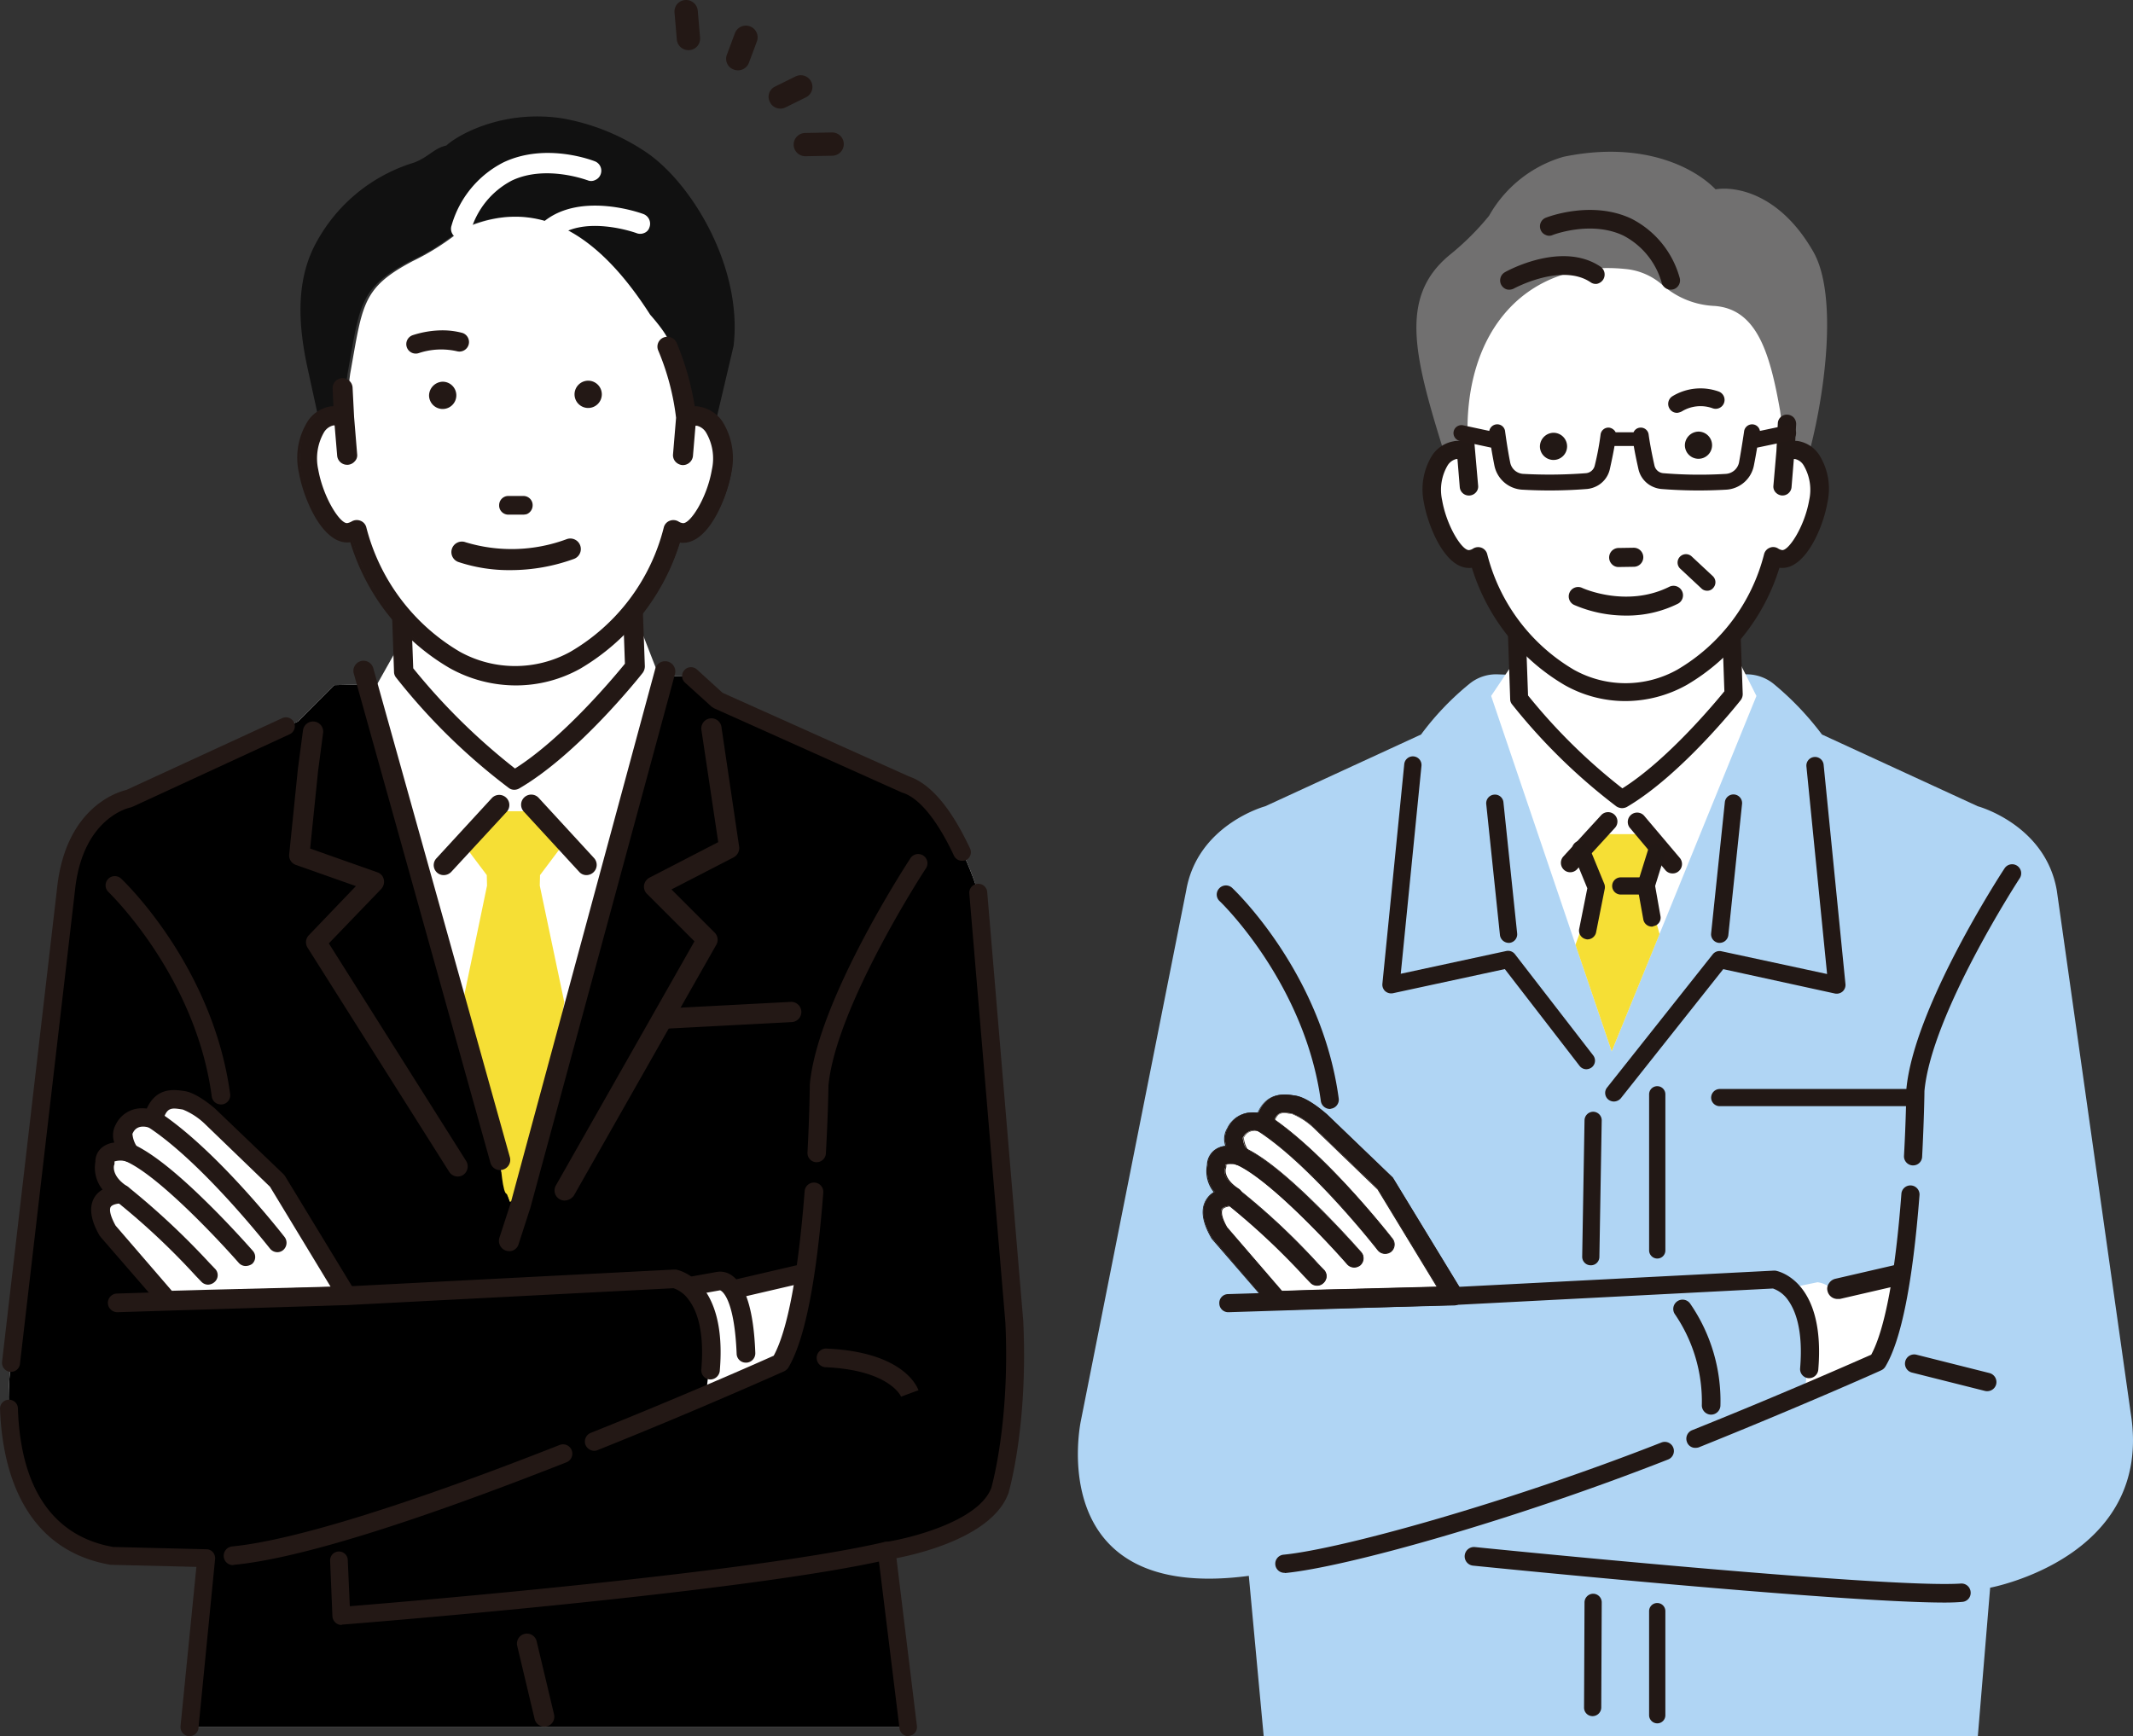 <svg xmlns="http://www.w3.org/2000/svg" width="265.838" height="216.408" viewBox="0 0 265.838 216.408">
  <rect x="0" y="0" width="265.838" height="216.408" fill="#333333" stroke="none"/>
  <g id="Group_218" data-name="Group 218" transform="translate(-169.662 -2372.331)">
    <g id="人03" transform="translate(169.662 2372.331)">
      <path id="Path_30" data-name="Path 30" d="M39.474,270l-21.032,9.624s-6.628,1.211-7.807,10.835L3.688,349.956s-3.314,21.35,12.619,24.059l11.727.287-2.1,21.064h89.576L112.8,373.378s12.014-1.816,14.117-7.52c0,0,2.39-8.126,1.816-21.032l-4.493-53.5s-3.6-11.727-9.018-13.511L91.767,267.3l-3.314-3-44.485,1.179Z" transform="translate(-2.317 -180.073)" fill="#fff"/>
      <path id="Path_31" data-name="Path 31" d="M39.474,270l-21.032,9.624s-6.628,1.211-7.807,10.835L3.688,349.956s-3.314,21.35,12.619,24.059l11.727.287-2.1,21.064h89.576L112.8,373.378s12.014-1.816,14.117-7.52c0,0,2.39-8.126,1.816-21.032l-4.493-53.5s-3.6-11.727-9.018-13.511L91.767,267.3l-3.314-3-44.485,1.179Z" transform="translate(-2.317 -180.073)"/>
      <path id="Path_32" data-name="Path 32" d="M301.683,285.112a1.114,1.114,0,0,1-1.02-.637c-2.039-4.366-4.3-7.17-6.373-7.839-.032,0-.064-.032-.1-.032l-23.454-10.516-.287-.191-3.314-3a1.105,1.105,0,1,1,1.5-1.625l3.187,2.9,23.23,10.42c2.709.924,5.258,3.951,7.616,8.986a1.093,1.093,0,0,1-.542,1.466A1.881,1.881,0,0,1,301.683,285.112Z" transform="translate(-181.769 -177.814)" fill="#231815"/>
      <path id="Path_33" data-name="Path 33" d="M347.063,451.93a1.1,1.1,0,0,1-1.083-.956l-2.709-21.988a1.069,1.069,0,0,1,.924-1.243c3.155-.478,11.663-2.613,13.225-6.756.159-.574,2.326-8.476,1.753-20.617L354.679,346.9a1.119,1.119,0,0,1,2.231-.191l4.493,53.5v.032c.605,12.97-1.753,21.064-1.848,21.414,0,.032,0,.032-.032.064-1.944,5.226-10.771,7.425-13.926,8.03l2.549,20.9a1.091,1.091,0,0,1-.956,1.243C347.158,451.93,347.126,451.93,347.063,451.93Z" transform="translate(-233.872 -235.522)" fill="#231815"/>
      <path id="Path_34" data-name="Path 34" d="M23.61,589.433h-.127a1.137,1.137,0,0,1-.988-1.243l1.976-19.853-10.516-.255h-.159C2.259,566.107.22,555.049,0,548.644A1.108,1.108,0,0,1,1.08,547.5a1.108,1.108,0,0,1,1.147,1.083c.414,12.619,6.66,16.379,11.886,17.271l11.631.287a1.064,1.064,0,0,1,.8.382,1.158,1.158,0,0,1,.255.86l-2.071,21.064A1.108,1.108,0,0,1,23.61,589.433Z" transform="translate(0.005 -373.025)" fill="#231815"/>
      <path id="Path_35" data-name="Path 35" d="M1.9,362.169H1.775a1.137,1.137,0,0,1-.988-1.243L7.7,301.4c1.211-9.592,7.457-11.5,8.572-11.759l19.438-8.954a1.105,1.105,0,1,1,.924,2.008L17.1,291.713c-.1.032-.159.064-.255.1-.223.032-5.832,1.243-6.915,9.879L3.018,361.182A1.108,1.108,0,0,1,1.9,362.169Z" transform="translate(-0.531 -191.171)" fill="#231815"/>
      <path id="Path_36" data-name="Path 36" d="M161.525,248.7,148.3,249.911l-3.6,6.405,17.431,62.936,19.438-63.35-2.8-7.2Z" transform="translate(-98.588 -169.444)" fill="#fff"/>
      <g id="Group_191" data-name="Group 191" transform="translate(48.502 65.044)">
        <path id="Path_37" data-name="Path 37" d="M156.605,225.431,156,208h28.839l.605,16.825s-7.807,9.91-15.009,14.117A75.621,75.621,0,0,1,156.605,225.431Z" transform="translate(-154.789 -206.757)" fill="#fff"/>
        <path id="Path_38" data-name="Path 38" d="M167.814,237.5a1.086,1.086,0,0,1-.7-.223,76.686,76.686,0,0,1-14.053-13.766,1.114,1.114,0,0,1-.255-.7l-.605-17.431a1.224,1.224,0,0,1,.351-.892,1.263,1.263,0,0,1,.86-.382H182.25a1.225,1.225,0,0,1,1.211,1.179l.605,16.825a1.394,1.394,0,0,1-.255.8c-.319.414-8.03,10.133-15.36,14.4A1.23,1.23,0,0,1,167.814,237.5ZM155.2,222.359a78.638,78.638,0,0,0,12.683,12.492c5.991-3.792,12.332-11.376,13.7-13.065l-.542-15.2H154.622Z" transform="translate(-152.2 -204.1)" fill="#231815"/>
      </g>
      <g id="Group_192" data-name="Group 192" transform="translate(54.058 99.024)">
        <path id="Path_39" data-name="Path 39" d="M189.979,326.573l.032-1.307,3.282-4.366-3-3.6h-7.2l-3,3.6,3.282,4.366.032,1.307-3.027,14.563,3.7,16.443.988,3.219c.032.51.287,4.206.8,4.206l.414.988,1.4-.605,1.816-4.621-.255,2.358,3.792-22.02Z" transform="translate(-176.765 -315.208)" fill="#f6df35"/>
        <path id="Path_40" data-name="Path 40" d="M170.9,320.862a1.242,1.242,0,0,1-.924-2.1l6.915-7.52a1.263,1.263,0,0,1,1.848,1.721l-6.915,7.489A1.309,1.309,0,0,1,170.9,320.862Z" transform="translate(-169.635 -310.803)" fill="#231815"/>
        <path id="Path_41" data-name="Path 41" d="M211.913,320.793a1.192,1.192,0,0,1-.924-.414l-6.915-7.52a1.263,1.263,0,0,1,1.848-1.721l6.915,7.52a1.261,1.261,0,0,1-.064,1.785A1.29,1.29,0,0,1,211.913,320.793Z" transform="translate(-192.868 -310.735)" fill="#231815"/>
      </g>
      <path id="Path_42" data-name="Path 42" d="M218.127,341.156a1.318,1.318,0,0,1-.605-.159,1.26,1.26,0,0,1-.478-1.721l17.271-30.432-5.927-5.927a1.259,1.259,0,0,1-.351-1.083,1.324,1.324,0,0,1,.669-.924l8.572-4.429-2.1-14.021a1.264,1.264,0,1,1,2.517-.223l2.2,14.882a1.327,1.327,0,0,1-.669,1.243l-7.775,4.015,5.385,5.385a1.252,1.252,0,0,1,.191,1.53l-17.749,31.261A1.483,1.483,0,0,1,218.127,341.156Z" transform="translate(-147.765 -191.508)" fill="#231815"/>
      <path id="Path_43" data-name="Path 43" d="M196.4,332.115a1.6,1.6,0,0,1-.382-.064,1.291,1.291,0,0,1-.829-1.593l1.4-4.3,18.036-66.664a1.272,1.272,0,0,1,2.454.669l-18.068,66.7c0,.032,0,.032-.032.064l-1.4,4.334A1.2,1.2,0,0,1,196.4,332.115Z" transform="translate(-132.953 -176.157)" fill="#231815"/>
      <path id="Path_44" data-name="Path 44" d="M134.084,338.842a1.273,1.273,0,0,1-1.052-.574l-17.654-27.947a1.258,1.258,0,0,1,.159-1.561l5.863-6.118L113.913,300a1.248,1.248,0,0,1-.829-1.307l1.083-10.643.637-4.812a1.264,1.264,0,0,1,2.517.223l-.637,4.844-.988,9.655,8.381,2.964a1.193,1.193,0,0,1,.8.892,1.336,1.336,0,0,1-.319,1.179l-6.533,6.788L135.135,336.9a1.283,1.283,0,0,1-.382,1.753A1.254,1.254,0,0,1,134.084,338.842Z" transform="translate(-77.042 -192.189)" fill="#231815"/>
      <path id="Path_45" data-name="Path 45" d="M156.522,322.009a1.253,1.253,0,0,1-1.211-.924l-17.017-60.928a1.261,1.261,0,1,1,2.422-.7l17.017,60.928a1.261,1.261,0,0,1-.86,1.561A1.356,1.356,0,0,1,156.522,322.009Z" transform="translate(-94.19 -176.152)" fill="#231815"/>
      <path id="Path_46" data-name="Path 46" d="M258.94,395.211a1.232,1.232,0,0,1-1.243-1.179,1.3,1.3,0,0,1,1.179-1.338l15.232-.8a1.261,1.261,0,1,1,.159,2.517l-15.232.8Z" transform="translate(-175.576 -267.009)" fill="#231815"/>
      <g id="Group_193" data-name="Group 193" transform="translate(11.361 135.875)">
        <path id="Path_47" data-name="Path 47" d="M69.977,454.368l-8.7-14.308-8.285-7.967a9.649,9.649,0,0,0-3.346-2.071c-1.593-.255-3.059-.414-3.856,2.358,0,0-2.581-1.02-3.6,1.211,0,0-.7.7.637,2.964,0,0-3.027-.86-3.027,1.243,0,0-.7,2.1,2.1,3.92,0,0-4.557-.191-1.753,4.621l7.457,8.6,5.13-.159Z" transform="translate(-38.094 -428.773)" fill="#fff"/>
        <path id="Path_48" data-name="Path 48" d="M45.193,453.727a1.186,1.186,0,0,1-.892-.414l-7.457-8.6a.7.7,0,0,0-.127-.159c-1.147-1.976-1.37-3.6-.669-4.78a2.743,2.743,0,0,1,1.02-.988,4.348,4.348,0,0,1-.892-3.473,2.241,2.241,0,0,1,.924-1.848,2.928,2.928,0,0,1,1.434-.542,2.737,2.737,0,0,1,.191-2.263,3.58,3.58,0,0,1,3.155-2.008,4.935,4.935,0,0,1,.7.032c1.243-2.74,3.505-2.358,4.78-2.167,1.657.287,3.92,2.326,3.92,2.358l8.317,7.967c.064.064.127.159.191.223l8.7,14.308a1.138,1.138,0,0,1,.032,1.147,1.155,1.155,0,0,1-.988.605l-17.208.446-5.13.159Zm-6.5-10.452L45.7,451.4l4.557-.127,15.232-.382-7.552-12.46-8.158-7.871a8.677,8.677,0,0,0-2.709-1.753c-1.434-.223-2.008-.351-2.517,1.53a1.257,1.257,0,0,1-.605.733,1.113,1.113,0,0,1-.956.032c-.351-.127-1.593-.51-2.135.605-.032.032-.032.1-.064.127a3.364,3.364,0,0,0,.669,1.753,1.1,1.1,0,0,1-.1,1.307,1.153,1.153,0,0,1-1.243.414,2.554,2.554,0,0,0-1.561-.032v.159a.686.686,0,0,1-.064.351c-.032.191-.223,1.37,1.625,2.581a1.164,1.164,0,0,1,.478,1.338,1.129,1.129,0,0,1-1.147.8c-.382,0-1.147.1-1.37.446C37.9,441.267,37.991,442,38.692,443.275ZM40.6,432.058Zm0,0Zm0,0Zm0,0Zm0,0Zm0,0Z" transform="translate(-35.648 -426.379)" fill="#231815"/>
      </g>
      <path id="Path_49" data-name="Path 49" d="M56.056,475.929a1.157,1.157,0,0,1-.829-.351l-.733-.765A88.282,88.282,0,0,0,44.68,465.6a1.163,1.163,0,1,1,1.37-1.88,94.431,94.431,0,0,1,10.133,9.464l.733.765a1.126,1.126,0,0,1-.032,1.625A1.277,1.277,0,0,1,56.056,475.929Z" transform="translate(-30.115 -315.797)" fill="#231815"/>
      <path id="Path_50" data-name="Path 50" d="M61.275,462.011a1.138,1.138,0,0,1-.86-.382c-2.772-3.155-10.771-11.663-14.627-12.874a1.159,1.159,0,0,1,.733-2.2c2.231.733,5.577,3.25,9.879,7.489,3.155,3.091,5.736,6.055,5.768,6.086a1.155,1.155,0,0,1-.1,1.625A1.474,1.474,0,0,1,61.275,462.011Z" transform="translate(-30.65 -304.204)" fill="#231815"/>
      <path id="Path_51" data-name="Path 51" d="M72.945,451.928a1.178,1.178,0,0,1-.924-.446c-.1-.1-8.317-10.643-15.168-15.136A1.154,1.154,0,1,1,58.1,434.4c7.2,4.684,15.391,15.2,15.742,15.646a1.19,1.19,0,0,1-.191,1.625A1.114,1.114,0,0,1,72.945,451.928Z" transform="translate(-38.368 -295.843)" fill="#231815"/>
      <path id="Path_52" data-name="Path 52" d="M88.635,580.016a1.146,1.146,0,0,1-1.147-1.052,1.175,1.175,0,0,1,1.052-1.275c7.52-.733,21.637-5.1,40.821-12.651a1.16,1.16,0,0,1,.829,2.167c-19.661,7.743-33.619,12.045-41.458,12.778A.117.117,0,0,1,88.635,580.016Z" transform="translate(-59.603 -384.926)" fill="#231815"/>
      <path id="Path_53" data-name="Path 53" d="M55.646,371.131a1.141,1.141,0,0,1-1.147-1.02C52.491,355.1,41.72,344.746,41.625,344.65a1.149,1.149,0,0,1,1.593-1.657c.478.446,11.44,10.994,13.575,26.831a1.152,1.152,0,0,1-.988,1.307Z" transform="translate(-28.112 -233.464)" fill="#231815"/>
      <path id="Path_54" data-name="Path 54" d="M130.5,613.469a1.063,1.063,0,0,1-.733-.287,1.186,1.186,0,0,1-.382-.8l-.287-6.915a1.1,1.1,0,0,1,2.2-.1l.255,5.768c7.552-.605,50.381-4.206,66.632-8a1.113,1.113,0,1,1,.51,2.167c-17.909,4.174-67.588,8.094-68.1,8.126A.117.117,0,0,1,130.5,613.469Z" transform="translate(-87.956 -410.922)" fill="#231815"/>
      <path id="Path_55" data-name="Path 55" d="M329.913,533.488c0-.032-1.434-3.314-9.4-3.665a1.164,1.164,0,0,1,.1-2.326c9.528.414,11.281,4.684,11.472,5.194l-2.167.8Z" transform="translate(-217.615 -359.398)" fill="#231815"/>
      <path id="Path_56" data-name="Path 56" d="M269.1,500.393s4.143.924,2.135,13.766l9.4-4.4s2.9-7.871,3.027-10.962l-8.54,2.008a3.15,3.15,0,0,0-2.135-1.211Z" transform="translate(-183.346 -339.847)" fill="#fff"/>
      <path id="Path_57" data-name="Path 57" d="M117.306,510.3h-.1a1.145,1.145,0,0,1-1.052-1.243c.414-4.907-.605-7.425-1.561-8.668a3.792,3.792,0,0,0-1.912-1.466l-40.6,2.1-28.68.892a1.193,1.193,0,0,1-1.211-1.115,1.17,1.17,0,0,1,1.115-1.211L71.96,498.7l40.757-2.1h.255c.255.032,6.469,1.211,5.481,12.651A1.2,1.2,0,0,1,117.306,510.3Z" transform="translate(-28.748 -338.348)" fill="#231815"/>
      <path id="Path_58" data-name="Path 58" d="M286.742,498.637a1.1,1.1,0,0,1-1.115-.892,1.169,1.169,0,0,1,.86-1.4l7.807-1.816a1.163,1.163,0,0,1,.542,2.263l-7.807,1.816A.983.983,0,0,1,286.742,498.637Z" transform="translate(-194.583 -336.912)" fill="#231815"/>
      <path id="Path_59" data-name="Path 59" d="M274.705,508.734a1.136,1.136,0,0,1-1.147-1.115c-.287-7.074-1.912-7.871-2.071-7.9l-3.378.605a1.163,1.163,0,1,1-.382-2.294l3.378-.605a2.491,2.491,0,0,1,1.944.51c1.689,1.243,2.645,4.461,2.836,9.592a1.17,1.17,0,0,1-1.115,1.211Zm-3.091-9.05Z" transform="translate(-181.75 -338.882)" fill="#231815"/>
      <path id="Path_60" data-name="Path 60" d="M229.922,495.956a1.209,1.209,0,0,1-1.083-.733,1.166,1.166,0,0,1,.637-1.5c11.472-4.589,20.9-8.763,22.816-9.624,1.753-3.218,3.059-10.293,3.856-20.522a1.166,1.166,0,0,1,2.326.159c-.86,11.089-2.326,18.451-4.366,21.86a1.364,1.364,0,0,1-.51.446c-.1.032-10.42,4.684-23.23,9.815A1.125,1.125,0,0,1,229.922,495.956Z" transform="translate(-155.863 -315.111)" fill="#231815"/>
      <path id="Path_61" data-name="Path 61" d="M316.944,372.509h-.064A1.144,1.144,0,0,1,315.8,371.3c.255-4.78.287-8.317.287-8.349v-.1c.924-10.388,12.045-27.469,12.523-28.2a1.154,1.154,0,1,1,1.944,1.243c-.127.159-11.249,17.272-12.141,27.086,0,.446-.064,3.856-.319,8.413A1.156,1.156,0,0,1,316.944,372.509Z" transform="translate(-215.162 -227.641)" fill="#231815"/>
      <path id="Path_62" data-name="Path 62" d="M160.721,50.079a27.078,27.078,0,0,0-10.548-4.3c-7.616-1.179-13.288,2.231-14.467,3.378-1.53.319-2.2,1.434-4.047,2.135a20.69,20.69,0,0,0-12.045,9.719c-2.772,4.844-2.39,10.58-1.179,16.061l1.4,6.405a2.9,2.9,0,0,1,1.307-.605,2.836,2.836,0,0,1,1.53.191l.7-5.417c1.561-8.7,1.466-10.739,7.807-14.085a27.12,27.12,0,0,0,6.278-3.983c10.516-4.812,18.1,2.422,23.39,10.675,0,0,3.155,3.505,2.2,3.92.287.669,1.02,3.155,1.593,5.385a32.355,32.355,0,0,1,.765,3.505,2.836,2.836,0,0,1,1.53-.191,3.131,3.131,0,0,1,2.135,1.561l2.422-10.293C172.639,64.451,166.393,54,160.721,50.079Z" transform="translate(-80.066 -31.019)" fill="#111"/>
      <path id="Path_63" data-name="Path 63" d="M139.635,86.3c10.516-4.812,18.1,2.422,23.39,10.675,0,0,3.155,3.505,2.2,3.92.287.669,1.02,3.155,1.593,5.385a32.354,32.354,0,0,1,.765,3.505,2.836,2.836,0,0,1,1.53-.191c2.2.351,3.505,3.442,2.9,6.883s-2.868,8.03-5.067,7.648a2.515,2.515,0,0,1-.956-.382,26.433,26.433,0,0,1-12.2,16.252,15.436,15.436,0,0,1-15.073,0,26.433,26.433,0,0,1-12.2-16.252,2.515,2.515,0,0,1-.956.382c-2.2.351-4.461-4.206-5.067-7.648s.7-6.533,2.9-6.883a2.836,2.836,0,0,1,1.53.191l.7-5.417c1.561-8.7,1.466-10.739,7.807-14.085A30.553,30.553,0,0,0,139.635,86.3Z" transform="translate(-81.987 -57.741)" fill="#fff"/>
      <g id="Group_194" data-name="Group 194" transform="translate(37.077 41.975)">
        <path id="Path_64" data-name="Path 64" d="M167.168,140.862a3.339,3.339,0,0,0-.8-.032,35.511,35.511,0,0,0-2.263-8.062,1.056,1.056,0,0,0-1.37-.542.98.98,0,0,0-.542,1.338,32.59,32.59,0,0,1,2.263,8.508l-.382,4.589a1.009,1.009,0,0,0,.956,1.083h.1a1.066,1.066,0,0,0,1.052-.924l.351-3.983h.351c1.4.223,2.581,2.645,2.039,5.736-.637,3.6-2.772,7.011-3.856,6.819a1.431,1.431,0,0,1-.574-.223,1.246,1.246,0,0,0-.956-.1,1.074,1.074,0,0,0-.637.7A25.28,25.28,0,0,1,151.2,171.358a14.234,14.234,0,0,1-14.021,0,25.278,25.278,0,0,1-11.727-15.614,1,1,0,0,0-.637-.7,1.021,1.021,0,0,0-.956.1,1.431,1.431,0,0,1-.574.223c-1.083.191-3.25-3.218-3.856-6.819-.542-3.091.637-5.481,2.039-5.736a.777.777,0,0,1,.382,0l.351,3.983a1.018,1.018,0,0,0,1.052.924h.1a1.028,1.028,0,0,0,.956-1.083l-.382-4.652-.191-3.7a1.009,1.009,0,0,0-1.083-.956,1.026,1.026,0,0,0-.988,1.052l.127,2.422a3.464,3.464,0,0,0-.574.032c-2.8.446-4.461,4.015-3.76,8.062.574,3.218,2.964,9.018,6.278,8.476h.1a27.464,27.464,0,0,0,12.332,15.742,16.409,16.409,0,0,0,16.188,0,27.41,27.41,0,0,0,12.364-15.742h.1a1.96,1.96,0,0,0,.414.032c3.059,0,5.322-5.449,5.832-8.54C171.629,144.877,169.972,141.34,167.168,140.862Z" transform="translate(-116.994 -132.006)" fill="#231815"/>
        <path id="Path_65" data-name="Path 65" d="M143.547,175.171A16.956,16.956,0,0,1,135.293,173a27.308,27.308,0,0,1-12.364-15.678c-3.378.478-5.832-5.385-6.405-8.668a8.546,8.546,0,0,1,1.115-6.437,4.181,4.181,0,0,1,2.772-1.816,1.817,1.817,0,0,1,.414-.032l-.1-2.231a1.256,1.256,0,0,1,.319-.86,1.3,1.3,0,0,1,.86-.414,1.262,1.262,0,0,1,1.307,1.147l.191,3.7.382,4.652a1.059,1.059,0,0,1-.287.86,1.268,1.268,0,0,1-.86.446h-.1a1.245,1.245,0,0,1-1.243-1.115l-.319-3.792h-.159a1.842,1.842,0,0,0-1.147.829,6.507,6.507,0,0,0-.733,4.684c.637,3.569,2.772,6.819,3.633,6.66a1.666,1.666,0,0,0,.51-.191,1.261,1.261,0,0,1,1.115-.1,1.193,1.193,0,0,1,.733.829,25.245,25.245,0,0,0,11.631,15.487,14.223,14.223,0,0,0,13.83,0A24.954,24.954,0,0,0,162,155.478a1.2,1.2,0,0,1,.733-.829,1.244,1.244,0,0,1,1.115.1,1.267,1.267,0,0,0,.51.191c.892.159,3.027-3.091,3.633-6.66a6.39,6.39,0,0,0-.733-4.652,1.842,1.842,0,0,0-1.147-.829h-.159l-.319,3.792a1.27,1.27,0,0,1-1.338,1.115,1.339,1.339,0,0,1-.86-.446,1.226,1.226,0,0,1-.287-.86l.382-4.589a30.981,30.981,0,0,0-2.231-8.413,1.222,1.222,0,0,1,.669-1.593,1.268,1.268,0,0,1,1.625.637,34.68,34.68,0,0,1,2.263,7.935,2.386,2.386,0,0,1,.669.064h0a4.342,4.342,0,0,1,2.772,1.816,8.575,8.575,0,0,1,1.115,6.437c-.478,2.709-2.645,8.7-6.023,8.7a1.552,1.552,0,0,1-.382-.032,27.67,27.67,0,0,1-12.4,15.71A16.46,16.46,0,0,1,143.547,175.171Zm-20.522-18.259a.215.215,0,0,1,.191.127,27.112,27.112,0,0,0,12.268,15.614,16.154,16.154,0,0,0,16,.032,27.25,27.25,0,0,0,12.269-15.646.181.181,0,0,1,.223-.127h.064a1.683,1.683,0,0,0,.382.032c2.964,0,5.162-5.449,5.672-8.381a8.421,8.421,0,0,0-1.052-6.15,4.022,4.022,0,0,0-2.549-1.689,3.08,3.08,0,0,0-.765-.032.178.178,0,0,1-.191-.159,34.088,34.088,0,0,0-2.263-8,.9.9,0,0,0-1.115-.446.937.937,0,0,0-.478.446.8.8,0,0,0,0,.605,31.52,31.52,0,0,1,2.262,8.572l-.382,4.621a.743.743,0,0,0,.191.574.843.843,0,0,0,.605.287h.064a.84.84,0,0,0,.86-.765l.351-3.983a.171.171,0,0,1,.159-.159h.414a2.268,2.268,0,0,1,1.4.988,6.716,6.716,0,0,1,.8,4.939c-.605,3.473-2.772,7.2-4.079,6.979a1.928,1.928,0,0,1-.669-.255.989.989,0,0,0-.8-.064.836.836,0,0,0-.51.574,25.521,25.521,0,0,1-11.791,15.71,14.5,14.5,0,0,1-14.212,0,25.521,25.521,0,0,1-11.791-15.71.836.836,0,0,0-.51-.574,1,1,0,0,0-.8.064,2.046,2.046,0,0,1-.637.255c-1.307.223-3.473-3.505-4.079-6.979a6.811,6.811,0,0,1,.8-4.939,2.268,2.268,0,0,1,1.4-.988.907.907,0,0,1,.414,0,.171.171,0,0,1,.159.159l.351,3.983a.857.857,0,0,0,.924.765,1.077,1.077,0,0,0,.605-.287.786.786,0,0,0,.191-.574l-.382-4.652-.191-3.7a.875.875,0,0,0-.892-.8.785.785,0,0,0-.605.287.818.818,0,0,0-.223.574l.127,2.422a.166.166,0,0,1-.064.127.242.242,0,0,1-.127.064,2.915,2.915,0,0,0-.542.032,3.862,3.862,0,0,0-2.549,1.689,8.353,8.353,0,0,0-1.052,6.182c.542,3.155,2.9,8.859,6.055,8.349h.1Z" transform="translate(-116.348 -131.708)" fill="#231815"/>
      </g>
      <g id="Group_195" data-name="Group 195" transform="translate(56.21 19.064)">
        <path id="Path_66" data-name="Path 66" d="M193.409,63.217a1.118,1.118,0,0,0,.956-.032,1.209,1.209,0,0,0,.669-.7,1.258,1.258,0,0,0-.7-1.625c-.255-.1-6.118-2.39-11.408.127a12.738,12.738,0,0,0-6.469,7.871,1.256,1.256,0,0,0,.765,1.593,1.614,1.614,0,0,0,.414.064,1.264,1.264,0,0,0,1.179-.86,10.292,10.292,0,0,1,5.162-6.405C188.215,61.241,193.345,63.217,193.409,63.217Z" transform="translate(-176.389 -59.811)" fill="#fff"/>
        <path id="Path_67" data-name="Path 67" d="M223.416,81.462c-.319-.127-8.221-2.964-12.778,1.275a1.274,1.274,0,0,0,.86,2.2,1.274,1.274,0,0,0,.829-.319c3.442-3.218,10.2-.8,10.261-.765a1.245,1.245,0,0,0,.956-.032,1.074,1.074,0,0,0,.637-.7A1.288,1.288,0,0,0,223.416,81.462Z" transform="translate(-199.449 -73.85)" fill="#fff"/>
      </g>
      <g id="Group_196" data-name="Group 196" transform="translate(62.204 61.825)">
        <path id="Path_68" data-name="Path 68" d="M196.62,196.439a1.02,1.02,0,0,1,0-2.039h1.848a1.02,1.02,0,0,1,0,2.039Z" transform="translate(-195.473 -194.273)" fill="#231815"/>
        <path id="Path_69" data-name="Path 69" d="M198.2,196.326h-1.848a1.157,1.157,0,0,1-.829-.351,1.128,1.128,0,0,1-.319-.829,1.157,1.157,0,0,1,.351-.829,1.129,1.129,0,0,1,.829-.319h1.848a1.157,1.157,0,0,1,.829.351,1.129,1.129,0,0,1,.319.829,1.189,1.189,0,0,1-.733,1.083A2.151,2.151,0,0,1,198.2,196.326Zm-2.454-1.785a.86.86,0,0,0,.605,1.466H198.2a.86.86,0,0,0,0-1.721h-1.848a1.356,1.356,0,0,0-.351.064A.5.5,0,0,0,195.742,194.542Zm.605,1.625Z" transform="translate(-195.2 -194)" fill="#231815"/>
      </g>
      <path id="Path_70" data-name="Path 70" d="M163.41,129.2a9.613,9.613,0,0,1,2.454.319,1.191,1.191,0,0,1-.637,2.294,8.843,8.843,0,0,0-4.78.223,1.179,1.179,0,0,1-.765-2.231A12.192,12.192,0,0,1,163.41,129.2Z" transform="translate(-108.248 -88.024)" fill="#231815"/>
      <g id="Group_197" data-name="Group 197" transform="translate(53.473 47.453)">
        <path id="Path_71" data-name="Path 71" d="M224.7,150.621a1.7,1.7,0,1,0,1.689-1.721A1.707,1.707,0,0,0,224.7,150.621Z" transform="translate(-206.568 -148.9)" fill="#231815"/>
        <path id="Path_72" data-name="Path 72" d="M167.8,151.021a1.7,1.7,0,1,0,1.689-1.721A1.749,1.749,0,0,0,167.8,151.021Z" transform="translate(-167.8 -149.173)" fill="#231815"/>
      </g>
      <path id="Path_73" data-name="Path 73" d="M205.6,650.595a1.255,1.255,0,0,1-1.211-.956l-2.167-9.114a1.244,1.244,0,0,1,2.422-.574l2.167,9.114a1.244,1.244,0,0,1-.924,1.5A.882.882,0,0,1,205.6,650.595Z" transform="translate(-137.76 -435.365)" fill="#231815"/>
      <path id="Path_74" data-name="Path 74" d="M183.951,214.577a19.994,19.994,0,0,1-6.564-1.02,1.311,1.311,0,0,1,.924-2.454h0a19.741,19.741,0,0,0,12.587-.382,1.311,1.311,0,1,1,.924,2.454A23.112,23.112,0,0,1,183.951,214.577Z" transform="translate(-120.281 -143.511)" fill="#231815"/>
      <g id="Group_198" data-name="Group 198" transform="translate(84.06 0)">
        <path id="Path_75" data-name="Path 75" d="M310.4,53.393V53.33a1.455,1.455,0,0,1,1.434-1.466l3.346-.064a1.45,1.45,0,1,1,.032,2.9l-3.346.064A1.466,1.466,0,0,1,310.4,53.393Z" transform="translate(-295.546 -35.289)" fill="#231815"/>
        <path id="Path_76" data-name="Path 76" d="M300.595,32.227a1.422,1.422,0,0,1,.829-1.4l2.517-1.243a1.454,1.454,0,1,1,1.275,2.613L302.7,33.438a1.442,1.442,0,0,1-1.944-.669A1.529,1.529,0,0,1,300.595,32.227Z" transform="translate(-288.863 -20.049)" fill="#231815"/>
        <path id="Path_77" data-name="Path 77" d="M263.79,1.52a1.43,1.43,0,0,1,1.338-1.53,1.459,1.459,0,0,1,1.561,1.338l.287,3.346a1.441,1.441,0,0,1-1.338,1.561A1.459,1.459,0,0,1,264.077,4.9L263.79,1.52Z" transform="translate(-263.786 0.014)" fill="#231815"/>
        <path id="Path_78" data-name="Path 78" d="M284,14.207a1.343,1.343,0,0,1,.1-.605l.988-2.645a1.462,1.462,0,0,1,2.741,1.02l-.988,2.645a1.45,1.45,0,0,1-1.88.86A1.4,1.4,0,0,1,284,14.207Z" transform="translate(-277.558 -6.81)" fill="#231815"/>
      </g>
    </g>
    <g id="人05" transform="translate(304 2391.247)">
      <path id="Path_79" data-name="Path 79" d="M131.238,317.162l-9.207-65.118c-1.39-8.107-9.613-10.453-9.844-10.51h0l-19.428-8.947a36.856,36.856,0,0,0-6.022-6.312,5.352,5.352,0,0,0-3.561-1.187h0l-15.4.55-15.4-.55h0a5.253,5.253,0,0,0-3.561,1.187,34.765,34.765,0,0,0-6.022,6.312l-19.428,8.947h0c-.232.058-8.455,2.4-9.844,10.51L.393,318.147S-4.5,340.876,21.327,337.459h0l1.853,19.978h89.006l1.535-18.5C113.692,338.936,134.162,335.2,131.238,317.162Z" transform="translate(-0.024 -159.946)" fill="#b0d5f4"/>
      <path id="Path_80" data-name="Path 80" d="M193.1,218.671,181.172,217.6l-3.272,4.864,15.027,44.3,18.039-44.3-1.911-3.793Z" transform="translate(-126.397 -154.63)" fill="#fff"/>
      <path id="Path_81" data-name="Path 81" d="M188.65,196.028,188.1,179.9h26.725l.55,15.577s-7.239,9.179-13.927,13.087A71.917,71.917,0,0,1,188.65,196.028Z" transform="translate(-133.644 -127.846)" fill="#fff"/>
      <path id="Path_82" data-name="Path 82" d="M198.677,206.965a1.377,1.377,0,0,1-.666-.2,73.058,73.058,0,0,1-13.029-12.74,1.012,1.012,0,0,1-.232-.637l-.55-16.128a1.189,1.189,0,0,1,.318-.811,1.051,1.051,0,0,1,.811-.347h26.725a1.119,1.119,0,0,1,1.129,1.071l.55,15.577a1.267,1.267,0,0,1-.232.724c-.29.376-7.441,9.381-14.217,13.348A1.318,1.318,0,0,1,198.677,206.965Zm-11.7-14.043A71.885,71.885,0,0,0,198.735,204.5c5.559-3.5,11.437-10.539,12.711-12.1l-.492-14.072h-24.5Z" transform="translate(-130.873 -125.147)" fill="#221815"/>
      <path id="Path_83" data-name="Path 83" d="M228.062,303.556a1.16,1.16,0,0,1-.666-.232,1.065,1.065,0,0,1-.174-1.506L240.4,285.2a1.079,1.079,0,0,1,1.071-.376l13.174,2.838-2.577-25.885a1.078,1.078,0,0,1,2.143-.232l2.722,27.362a1.105,1.105,0,0,1-.347.927,1.138,1.138,0,0,1-.955.261l-13.927-3.04-12.769,16.1A1.173,1.173,0,0,1,228.062,303.556Z" transform="translate(-161.271 -185.167)" fill="#221815"/>
      <path id="Path_84" data-name="Path 84" d="M156.511,299.46a1.16,1.16,0,0,0,.666-.232,1.065,1.065,0,0,0,.174-1.506L147.593,285.1a1.079,1.079,0,0,0-1.071-.376l-13.145,2.837,2.577-25.885a1.078,1.078,0,1,0-2.143-.232L131.089,288.8a1.105,1.105,0,0,0,.347.927,1.139,1.139,0,0,0,.955.261l13.956-3.011,9.323,12.074A1.07,1.07,0,0,0,156.511,299.46Z" transform="translate(-93.137 -185.096)" fill="#221815"/>
      <g id="Group_199" data-name="Group 199" transform="translate(78.917 80.134)">
        <path id="Path_85" data-name="Path 85" d="M273.658,295.359h-.116a1.074,1.074,0,0,1-.956-1.187l1.708-16.33a1.078,1.078,0,1,1,2.143.232l-1.708,16.33A1.093,1.093,0,0,1,273.658,295.359Z" transform="translate(-272.581 -276.881)" fill="#221815"/>
      </g>
      <g id="Group_200" data-name="Group 200" transform="translate(50.889 80.134)">
        <path id="Path_86" data-name="Path 86" d="M178.566,295.359h.116a1.074,1.074,0,0,0,.955-1.187l-1.708-16.33a1.058,1.058,0,0,0-1.187-.956,1.074,1.074,0,0,0-.955,1.187l1.708,16.33A1.116,1.116,0,0,0,178.566,295.359Z" transform="translate(-175.781 -276.881)" fill="#221815"/>
      </g>
      <g id="Group_201" data-name="Group 201" transform="translate(62.852 119.662)">
        <path id="Path_87" data-name="Path 87" d="M218.168,432.539h0a1.058,1.058,0,0,1-1.071-1.1l.29-16.967a1.088,1.088,0,0,1,1.071-1.071h0a1.075,1.075,0,0,1,1.071,1.1l-.29,16.967A1.051,1.051,0,0,1,218.168,432.539Z" transform="translate(-217.096 -413.4)" fill="#221815"/>
      </g>
      <g id="Group_202" data-name="Group 202" transform="translate(78.923 116.825)">
        <path id="Path_88" data-name="Path 88" d="M296.893,405.743H273.671a1.069,1.069,0,0,1-1.071-1.071,1.088,1.088,0,0,1,1.071-1.071h23.221a1.069,1.069,0,0,1,1.071,1.071A1.088,1.088,0,0,1,296.893,405.743Z" transform="translate(-272.6 -403.6)" fill="#221815"/>
      </g>
      <path id="Path_89" data-name="Path 89" d="M218.717,320.972l5.965-14.622L223,300.328l2.143-2.982L222.8,293.9h-6.022l-1.94,1.94,1.94,4.72-2.577,7.123Z" transform="translate(-152.187 -208.838)" fill="#f6df35"/>
      <path id="Path_90" data-name="Path 90" d="M209.083,291.995a1.119,1.119,0,0,1-.782-.319,1.181,1.181,0,0,1-.058-1.65l2.751-3.011,1.94-2.114a1.168,1.168,0,1,1,1.708,1.592l-4.691,5.125A1.143,1.143,0,0,1,209.083,291.995Z" transform="translate(-147.736 -202.185)" fill="#231815"/>
      <path id="Path_91" data-name="Path 91" d="M242.313,292.211a1.143,1.143,0,0,1-.869-.376l-4.4-5.241A1.168,1.168,0,1,1,238.752,285l4.43,5.241a1.181,1.181,0,0,1-.058,1.65A1.112,1.112,0,0,1,242.313,292.211Z" transform="translate(-168.197 -202.256)" fill="#231815"/>
      <path id="Path_92" data-name="Path 92" d="M214.645,309.011a.493.493,0,0,1-.2-.029,1.086,1.086,0,0,1-.84-1.274l1.013-5.067-1.824-4.43a1.084,1.084,0,0,1,2-.84l1.94,4.72a1.1,1.1,0,0,1,.058.608l-1.071,5.385A1.1,1.1,0,0,1,214.645,309.011Z" transform="translate(-151.127 -210.833)" fill="#221815"/>
      <path id="Path_93" data-name="Path 93" d="M242.649,308.221a1.087,1.087,0,0,1-1.071-.9l-.724-4.025a1.064,1.064,0,0,1,.029-.521l1.3-4.169a1.09,1.09,0,0,1,2.085.637l-1.216,3.909.666,3.764a1.062,1.062,0,0,1-.869,1.245A.312.312,0,0,1,242.649,308.221Z" transform="translate(-171.109 -211.635)" fill="#221815"/>
      <path id="Path_94" data-name="Path 94" d="M234.227,314.643h-3.156a1.071,1.071,0,0,1,0-2.143h3.156a1.071,1.071,0,0,1,0,2.143Z" transform="translate(-163.412 -222.053)" fill="#221815"/>
      <path id="Path_95" data-name="Path 95" d="M246.913,423.884a1.026,1.026,0,0,1-1.013-1.013V403.413a1.013,1.013,0,0,1,2.027,0v19.457A1.007,1.007,0,0,1,246.913,423.884Z" transform="translate(-174.708 -285.923)" fill="#221815"/>
      <g id="Group_204" data-name="Group 204" transform="translate(63.083 179.742)">
        <g id="Group_203" data-name="Group 203">
          <path id="Path_96" data-name="Path 96" d="M218.968,636.159h0a1.058,1.058,0,0,1-1.071-1.1l.058-13.087a1.088,1.088,0,0,1,1.071-1.071h0A1.075,1.075,0,0,1,220.1,622l-.058,13.087A1.088,1.088,0,0,1,218.968,636.159Z" transform="translate(-217.896 -620.9)" fill="#221815"/>
        </g>
        <path id="Path_97" data-name="Path 97" d="M246.913,639.9a1.026,1.026,0,0,1-1.013-1.013V625.913a1.013,1.013,0,1,1,2.027,0v12.971A1.007,1.007,0,0,1,246.913,639.9Z" transform="translate(-237.792 -623.742)" fill="#221815"/>
      </g>
      <path id="Path_98" data-name="Path 98" d="M87.816,433.878,79.3,419.893,71.2,412.1a9.237,9.237,0,0,0-3.272-2.027c-1.564-.261-3.011-.405-3.764,2.316,0,0-2.519-1.013-3.532,1.187,0,0-.695.695.608,2.924,0,0-2.982-.84-2.982,1.216,0,0-.695,2.056,2.056,3.822,0,0-4.459-.2-1.708,4.517l7.3,8.426,5.009-.145Z" transform="translate(-41.004 -291.284)" fill="#fff"/>
      <g id="Group_205" data-name="Group 205" transform="translate(15.561 117.522)">
        <path id="Path_99" data-name="Path 99" d="M63.272,432.819a1.173,1.173,0,0,1-.869-.405l-7.268-8.426a.605.605,0,0,1-.116-.174c-1.129-1.94-1.361-3.5-.637-4.691a2.747,2.747,0,0,1,1.013-.984,4.121,4.121,0,0,1-.869-3.388,2.4,2.4,0,0,1,.927-1.824,2.827,2.827,0,0,1,1.39-.521,2.647,2.647,0,0,1,.2-2.229,3.4,3.4,0,0,1,3.1-1.94,5.578,5.578,0,0,1,.695.029c1.216-2.693,3.417-2.316,4.691-2.114,1.621.261,3.822,2.287,3.851,2.287l8.136,7.818a.7.7,0,0,1,.174.232L86.2,430.473a1.126,1.126,0,0,1,.029,1.129,1.11,1.11,0,0,1-.955.579l-16.851.434-5.009.145A.468.468,0,0,1,63.272,432.819Zm-6.37-10.25,6.862,7.933,4.488-.145,14.911-.376-7.412-12.19-8.02-7.7a8.572,8.572,0,0,0-2.664-1.708c-1.39-.232-1.969-.318-2.49,1.506a1.124,1.124,0,0,1-.579.724,1.149,1.149,0,0,1-.927.029,1.555,1.555,0,0,0-2.085.608c-.029.058-.058.087-.087.145a3.317,3.317,0,0,0,.637,1.708,1.149,1.149,0,0,1-1.3,1.679,2.374,2.374,0,0,0-1.506-.029v.145a.679.679,0,0,1-.058.347c-.058.2-.232,1.361,1.592,2.519a1.133,1.133,0,0,1-.666,2.085c-.376,0-1.129.116-1.332.434C56.12,420.6,56.207,421.353,56.9,422.569ZM58.784,411.6Zm0,0Zm0,0Zm0,0Zm0,0Zm0,0Z" transform="translate(-53.911 -406.01)" fill="#221815"/>
        <path id="Path_100" data-name="Path 100" d="M63.13,432.877a1.187,1.187,0,0,1-.9-.405l-7.3-8.426a.606.606,0,0,1-.116-.174c-1.129-1.969-1.361-3.561-.637-4.749a2.745,2.745,0,0,1,.955-.955,4.166,4.166,0,0,1-.84-3.388,2.411,2.411,0,0,1,.927-1.853,2.59,2.59,0,0,1,1.361-.521,2.6,2.6,0,0,1,.232-2.2,3.42,3.42,0,0,1,3.127-1.969,5.351,5.351,0,0,1,.666.029c1.216-2.693,3.5-2.316,4.72-2.114,1.65.29,3.851,2.287,3.88,2.316l8.136,7.818a.78.78,0,0,1,.2.232L86.062,430.5a1.164,1.164,0,0,1,.029,1.187,1.136,1.136,0,0,1-1.013.608l-16.851.434-5.009.145Zm-3.069-24.582h-.116a3.371,3.371,0,0,0-3.04,1.911,2.569,2.569,0,0,0-.2,2.172v.058l-.029.029a2.5,2.5,0,0,0-1.361.521,2.339,2.339,0,0,0-.9,1.766,4.092,4.092,0,0,0,.84,3.359v.058c0,.029,0,.029-.029.029a2.831,2.831,0,0,0-.984.956c-.695,1.158-.463,2.693.637,4.633a.607.607,0,0,0,.116.174l7.3,8.426a1.077,1.077,0,0,0,.811.376h.029l5.009-.145,16.851-.434a1.135,1.135,0,0,0,.927-.55,1.086,1.086,0,0,0-.029-1.071l-8.513-13.985c-.058-.087-.116-.145-.174-.232l-8.136-7.818c-.029-.029-2.229-2.027-3.822-2.287-1.274-.2-3.417-.579-4.6,2.085,0,.029-.029.029-.058.029A1.437,1.437,0,0,0,60.061,408.294Zm3.59,22.295c-.029,0-.029,0-.058-.029l-6.862-7.933h0c-.608-1.071-.84-1.94-.608-2.316.2-.347,1.013-.492,1.39-.463a1.061,1.061,0,0,0,1.071-.753,1.1,1.1,0,0,0-.434-1.245c-1.853-1.187-1.679-2.374-1.621-2.577a.623.623,0,0,0,.058-.318c0-.145,0-.2.058-.2a2.592,2.592,0,0,1,1.564.029,1.11,1.11,0,0,0,1.158-.376,1.15,1.15,0,0,0,.087-1.216,3.187,3.187,0,0,1-.637-1.766v-.029a.22.22,0,0,0,.058-.116,1.577,1.577,0,0,1,2.143-.637,1.012,1.012,0,0,0,.869-.029.968.968,0,0,0,.55-.666c.521-1.882,1.158-1.766,2.548-1.535a8.3,8.3,0,0,1,2.693,1.737l8.02,7.7h0l7.412,12.19v.058c0,.029-.029.029-.058.029l-14.911.376-4.488.087Zm-6.833-8.049,6.833,7.934,4.459-.145,14.8-.376-7.354-12.1-7.991-7.7a8.5,8.5,0,0,0-2.635-1.708c-1.39-.232-1.911-.318-2.4,1.477a1.22,1.22,0,0,1-.608.753,1.171,1.171,0,0,1-.984.029,1.463,1.463,0,0,0-2,.579c-.029.029-.029.087-.058.116a3.533,3.533,0,0,0,.637,1.679,1.185,1.185,0,0,1-1.361,1.737,2.77,2.77,0,0,0-1.448-.058v.116a.855.855,0,0,1-.058.376c-.058.2-.2,1.3,1.564,2.461a1.157,1.157,0,0,1,.492,1.361,1.181,1.181,0,0,1-1.129.84h-.058c-.347,0-1.1.116-1.274.405S56.123,421.324,56.818,422.54Zm1.824-10.887a.062.062,0,0,1-.058-.058v-.029h0c.029-.029.087,0,.087.058,0,.029,0,.029-.029.029h0Z" transform="translate(-53.768 -406.01)" fill="#221815"/>
      </g>
      <g id="Group_206" data-name="Group 206" transform="translate(18.129 129.055)">
        <path id="Path_101" data-name="Path 101" d="M74.532,458.282a1.1,1.1,0,0,1-.811-.347L73,457.182a87.524,87.524,0,0,0-9.613-9,1.138,1.138,0,1,1,1.361-1.824,85.464,85.464,0,0,1,9.9,9.265l.724.753a1.11,1.11,0,0,1-.029,1.592A1.244,1.244,0,0,1,74.532,458.282Z" transform="translate(-62.845 -446.046)" fill="#221815"/>
        <path id="Path_102" data-name="Path 102" d="M74.324,458.133a1.143,1.143,0,0,1-.869-.376L72.731,457a87.524,87.524,0,0,0-9.613-9,1.225,1.225,0,0,1-.261-1.679,1.2,1.2,0,0,1,1.679-.232,85.467,85.467,0,0,1,9.9,9.265l.724.753a1.159,1.159,0,0,1,.347.84,1.189,1.189,0,0,1-.376.84A1.051,1.051,0,0,1,74.324,458.133Zm-10.481-12.19h-.174a1,1,0,0,0-.695.434,1.068,1.068,0,0,0,.232,1.506,80.341,80.341,0,0,1,9.613,9.034l.724.753a1.119,1.119,0,0,0,.782.318,1.158,1.158,0,0,0,.753-.29,1.051,1.051,0,0,0,.318-.753,1.3,1.3,0,0,0-.29-.782l-.724-.753a87.889,87.889,0,0,0-9.9-9.265A1.188,1.188,0,0,0,63.842,445.944Z" transform="translate(-62.637 -445.839)" fill="#221815"/>
      </g>
      <g id="Group_207" data-name="Group 207" transform="translate(18.446 123.783)">
        <path id="Path_103" data-name="Path 103" d="M79.846,442.994a1.255,1.255,0,0,1-.869-.376c-2.722-3.1-10.568-11.408-14.3-12.624a1.126,1.126,0,1,1,.695-2.143c2.2.695,5.443,3.185,9.671,7.325,3.1,3.04,5.617,5.907,5.646,5.936a1.114,1.114,0,0,1-.116,1.593A1,1,0,0,1,79.846,442.994Z" transform="translate(-63.844 -427.744)" fill="#221815"/>
        <path id="Path_104" data-name="Path 104" d="M79.734,442.939a1.187,1.187,0,0,1-.9-.405c-2.693-3.1-10.539-11.379-14.274-12.6a1.248,1.248,0,0,1-.695-.579,1.219,1.219,0,0,1-.087-.9,1.248,1.248,0,0,1,.579-.695,1.218,1.218,0,0,1,.9-.087c2.2.695,5.472,3.185,9.7,7.354,3.1,3.04,5.617,5.936,5.646,5.965a1.192,1.192,0,0,1-.116,1.679A1.31,1.31,0,0,1,79.734,442.939Zm-14.825-15.23a.952.952,0,0,0-.492.116,1.041,1.041,0,0,0-.521.637,1.116,1.116,0,0,0,.058.811,1.041,1.041,0,0,0,.637.521c3.764,1.216,11.611,9.526,14.332,12.624a1.077,1.077,0,0,0,.811.376.986.986,0,0,0,.695-.261A1.121,1.121,0,0,0,80.545,441c-.029-.029-2.548-2.924-5.646-5.936-4.227-4.14-7.47-6.6-9.642-7.3A1.455,1.455,0,0,0,64.909,427.709Z" transform="translate(-63.731 -427.631)" fill="#221815"/>
      </g>
      <g id="Group_208" data-name="Group 208" transform="translate(21.955 119.937)">
        <path id="Path_105" data-name="Path 105" d="M92.4,431.876a1.123,1.123,0,0,1-.9-.434c-.087-.116-8.136-10.424-14.854-14.825a1.128,1.128,0,0,1,1.245-1.882c7.036,4.6,15.085,14.883,15.4,15.317a1.145,1.145,0,0,1-.2,1.592A1.248,1.248,0,0,1,92.4,431.876Z" transform="translate(-76.06 -414.489)" fill="#221815"/>
        <path id="Path_106" data-name="Path 106" d="M92.2,431.8a1.222,1.222,0,0,1-.955-.463c-.087-.116-8.136-10.424-14.854-14.8a1.193,1.193,0,1,1,1.3-2c7.036,4.6,15.085,14.911,15.433,15.346a1.2,1.2,0,0,1-.2,1.679A1.267,1.267,0,0,1,92.2,431.8ZM77.052,414.452a1.066,1.066,0,0,0-.9.492,1.113,1.113,0,0,0,.318,1.506c6.717,4.372,14.8,14.738,14.883,14.825a1.07,1.07,0,0,0,.84.405,1.16,1.16,0,0,0,.666-.232,1.1,1.1,0,0,0,.2-1.506c-.347-.434-8.368-10.713-15.4-15.317A1.216,1.216,0,0,0,77.052,414.452Z" transform="translate(-75.851 -414.351)" fill="#221815"/>
      </g>
      <path id="Path_107" data-name="Path 107" d="M86.117,571.847A1.132,1.132,0,0,1,86,569.589c7.354-.724,28.317-6.6,47.109-13.985a1.137,1.137,0,0,1,.84,2.114C114.7,565.275,93.906,571.123,86.2,571.876A.106.106,0,0,0,86.117,571.847Z" transform="translate(-60.384 -394.711)" fill="#221815"/>
      <path id="Path_108" data-name="Path 108" d="M73.892,343.835a1.148,1.148,0,0,1-1.129-.984c-2-14.709-12.508-24.843-12.624-24.93a1.11,1.11,0,0,1-.029-1.592,1.138,1.138,0,0,1,1.592-.058c.463.434,11.205,10.742,13.29,26.262a1.136,1.136,0,0,1-.984,1.274A.174.174,0,0,1,73.892,343.835Z" transform="translate(-42.483 -224.521)" fill="#221815"/>
      <path id="Path_109" data-name="Path 109" d="M305.3,485.664s4.054.927,2.085,13.464l9.179-4.314s2.837-7.731,2.982-10.713l-8.368,1.969a3.146,3.146,0,0,0-2.085-1.187Z" transform="translate(-216.909 -343.967)" fill="#fff"/>
      <path id="Path_110" data-name="Path 110" d="M134.412,495.206h-.087a1.131,1.131,0,0,1-1.042-1.216c.405-4.806-.608-7.268-1.506-8.513a3.826,3.826,0,0,0-1.882-1.448l-39.754,2.056-28.086.9a1.113,1.113,0,0,1-1.158-1.1,1.1,1.1,0,0,1,1.1-1.158l28.057-.869,39.9-2.056h.232c.261.029,6.312,1.187,5.357,12.392A1.155,1.155,0,0,1,134.412,495.206Z" transform="translate(-43.271 -342.333)" fill="#221815"/>
      <g id="Group_209" data-name="Group 209" transform="translate(93.39 138.675)">
        <path id="Path_111" data-name="Path 111" d="M324.224,483.62a1.116,1.116,0,0,1-1.1-.869,1.13,1.13,0,0,1,.84-1.361l7.644-1.766a1.131,1.131,0,1,1,.521,2.2l-7.644,1.766A.8.8,0,0,1,324.224,483.62Z" transform="translate(-322.94 -479.44)" fill="#221815"/>
        <path id="Path_112" data-name="Path 112" d="M323.849,483.389a1.271,1.271,0,0,1-1.245-.984,1.12,1.12,0,0,1,.174-.955,1.294,1.294,0,0,1,.811-.579l7.644-1.766a1.12,1.12,0,0,1,.956.174,1.294,1.294,0,0,1,.579.811,1.138,1.138,0,0,1-.174.955,1.294,1.294,0,0,1-.811.579l-7.644,1.766Zm7.644-4.025a.638.638,0,0,0-.232.029l-7.644,1.766a.931.931,0,0,0-.608.434.983.983,0,0,0-.116.753,1.014,1.014,0,0,0,1.187.753l7.644-1.766a.931.931,0,0,0,.608-.434.983.983,0,0,0,.116-.753A.936.936,0,0,0,331.493,479.365Z" transform="translate(-322.565 -479.065)" fill="#221815"/>
      </g>
      <path id="Path_113" data-name="Path 113" d="M263.046,477.735a1.086,1.086,0,0,1-1.042-.724,1.143,1.143,0,0,1,.637-1.477c11.205-4.488,20.471-8.6,22.324-9.41,1.708-3.156,3.011-10.076,3.764-20.094a1.133,1.133,0,0,1,2.258.174c-.84,10.858-2.258,18.067-4.256,21.4a1.168,1.168,0,0,1-.521.463c-.087.058-10.221,4.575-22.758,9.613A1.709,1.709,0,0,1,263.046,477.735Z" transform="translate(-186.092 -316.176)" fill="#221815"/>
      <path id="Path_114" data-name="Path 114" d="M356.726,344.386h-.058A1.131,1.131,0,0,1,355.6,343.2c.261-4.691.29-8.136.29-8.165v-.087c.9-10.163,11.784-26.9,12.248-27.593a1.128,1.128,0,0,1,1.882,1.245c-.116.174-11,16.909-11.871,26.522,0,.434-.058,3.793-.29,8.223A1.115,1.115,0,0,1,356.726,344.386Z" transform="translate(-252.642 -218.036)" fill="#221815"/>
      <path id="Path_115" data-name="Path 115" d="M261.02,508.633h-.058a1.163,1.163,0,0,1-1.1-1.216,19.29,19.29,0,0,0-3.33-11.263,1.158,1.158,0,1,1,1.853-1.39,21.353,21.353,0,0,1,3.793,12.769A1.17,1.17,0,0,1,261.02,508.633Z" transform="translate(-182.098 -351.215)" fill="#221815"/>
      <path id="Path_116" data-name="Path 116" d="M226.408,607.708c-13.116,0-56.808-4.4-58.777-4.6a1.164,1.164,0,1,1,.232-2.316c.521.058,51.336,5.183,60.543,4.546a1.14,1.14,0,0,1,1.216,1.071,1.121,1.121,0,0,1-1.071,1.216C227.971,607.679,227.247,607.708,226.408,607.708Z" transform="translate(-118.357 -426.865)" fill="#221815"/>
      <path id="Path_117" data-name="Path 117" d="M366.345,522.47a1.085,1.085,0,0,1-.29-.029l-9.092-2.287a1.148,1.148,0,1,1,.55-2.229l9.092,2.287a1.16,1.16,0,0,1,.84,1.39A1.147,1.147,0,0,1,366.345,522.47Z" transform="translate(-252.996 -367.976)" fill="#221815"/>
      <g id="Group_217" data-name="Group 217" transform="translate(42.19 0)">
        <g id="Group_210" data-name="Group 210">
          <path id="Path_118" data-name="Path 118" d="M158.69,134.29c-.029-.087-.058-.2-.087-.29a1.41,1.41,0,0,1-.2.087Z" transform="translate(-154.733 -95.236)" fill="#717070"/>
          <path id="Path_119" data-name="Path 119" d="M194.34,38.885c2.229-7.615,4.054-20.7.869-26.291-4.169-7.3-9.7-8.194-12.19-7.789C180.5,2.2,174.1-1.333,164.054.752a15.659,15.659,0,0,0-9.265,7.354,33.44,33.44,0,0,1-4.749,4.749c-6.717,5.386-4.546,13-.434,26.088.579-.2.811.145,2.056.666,0,0,1.621-10.51,4.777-13.116h0c5.154-7.933,10.452-13.029,20.7-8.4A21.418,21.418,0,0,0,182.7,21.57c5.1,5.154,6.486,5.646,7.991,14.014l1.506,3.851a8.642,8.642,0,0,1,2.287.261C194.745,39.088,194.456,38.885,194.34,38.885Z" transform="translate(-145.736 -0.121)" fill="#717070"/>
        </g>
        <path id="Path_120" data-name="Path 120" d="M187.781,54.917c5.3.376,6.92,5.849,8.194,13.087l.666,5.038a2.647,2.647,0,0,1,1.419-.174c2.056.347,3.243,3.214,2.693,6.428s-2.664,7.47-4.72,7.123a2.419,2.419,0,0,1-.9-.347,24.6,24.6,0,0,1-11.35,15.114,14.417,14.417,0,0,1-14.043,0,24.6,24.6,0,0,1-11.35-15.114,2.629,2.629,0,0,1-.9.347c-2.056.347-4.169-3.938-4.72-7.123-.55-3.214.666-6.08,2.693-6.428a2.681,2.681,0,0,1,1.419.174c.058-.608-.2.492.174-.869-.753-14.3,7.5-23.106,19.631-21.861a8.056,8.056,0,0,1,4.691,2.056A10.494,10.494,0,0,0,187.781,54.917Z" transform="translate(-150.643 -35.698)" fill="#fff"/>
        <path id="Path_121" data-name="Path 121" d="M197.861,118.306a3.931,3.931,0,0,0-2.577-1.708,1.78,1.78,0,0,0-.405-.029l.116-2.085a1.214,1.214,0,0,0-.29-.811,1.188,1.188,0,0,0-.811-.376,1.133,1.133,0,0,0-1.187,1.071l-.174,3.446-.376,4.343a1.059,1.059,0,0,0,.261.811,1.216,1.216,0,0,0,.782.405h.087a1.133,1.133,0,0,0,1.129-1.013l.29-3.532h.145a1.672,1.672,0,0,1,1.071.782,6,6,0,0,1,.695,4.343c-.579,3.33-2.577,6.341-3.388,6.225a1.366,1.366,0,0,1-.492-.2,1.111,1.111,0,0,0-1.042-.087,1.169,1.169,0,0,0-.695.782,23.334,23.334,0,0,1-10.829,14.419,13.2,13.2,0,0,1-12.885,0,23.373,23.373,0,0,1-10.8-14.419,1.169,1.169,0,0,0-.695-.782,1.2,1.2,0,0,0-1.042.087,1.189,1.189,0,0,1-.492.2c-.84.145-2.809-2.9-3.388-6.225a6,6,0,0,1,.695-4.343,1.781,1.781,0,0,1,1.071-.782h.145l.29,3.532a1.139,1.139,0,0,0,1.245,1.013,1.152,1.152,0,0,0,.782-.405,1.059,1.059,0,0,0,.261-.811l-.521-5.965-1.969.376a2.168,2.168,0,0,0-.608.058h0a4.056,4.056,0,0,0-2.606,1.708,8.007,8.007,0,0,0-1.042,5.994c.434,2.519,2.461,8.078,5.617,8.078a1.41,1.41,0,0,0,.347-.029A25.725,25.725,0,0,0,166.127,147a15.372,15.372,0,0,0,7.557,2,15.715,15.715,0,0,0,7.7-2.027,25.647,25.647,0,0,0,11.524-14.593c3.156.434,5.443-5.009,5.965-8.049A7.924,7.924,0,0,0,197.861,118.306Z" transform="translate(-147.664 -80.527)" fill="#221815"/>
        <path id="Path_122" data-name="Path 122" d="M255.3,105.032a1.066,1.066,0,0,1-1.013-.521,1.123,1.123,0,0,1,.347-1.535,6.742,6.742,0,0,1,5.82-.579,1.11,1.11,0,0,1-.84,2.056,4.465,4.465,0,0,0-3.793.405A1.84,1.84,0,0,1,255.3,105.032Z" transform="translate(-222.738 -72.494)" fill="#231815"/>
        <g id="Group_211" data-name="Group 211" transform="translate(15.4 7.252)">
          <path id="Path_123" data-name="Path 123" d="M215.671,35.25a1.231,1.231,0,0,0,.318-.058,1,1,0,0,0,.608-1.274,11.671,11.671,0,0,0-5.936-7.239c-4.864-2.287-10.25-.2-10.481-.116a1.016,1.016,0,0,0-.55,1.3,1,1,0,0,0,1.274.579h0c.058-.029,4.893-1.882,8.976.058a9.75,9.75,0,0,1,4.893,6.051A.922.922,0,0,0,215.671,35.25Z" transform="translate(-199.377 -25.482)" fill="#221815"/>
          <path id="Path_124" data-name="Path 124" d="M214.119,34.326a9.551,9.551,0,0,0-4.806-5.965c-4.025-1.911-8.773-.087-8.831-.058a1.012,1.012,0,0,1-.869-.029,1.1,1.1,0,0,1-.608-.637,1.154,1.154,0,0,1,.666-1.506c.232-.087,5.7-2.2,10.626.116a11.78,11.78,0,0,1,6.023,7.325,1.165,1.165,0,0,1-.724,1.477,1.7,1.7,0,0,1-.376.058A1.186,1.186,0,0,1,214.119,34.326Zm-14.332-7.9a.86.86,0,0,0-.463,1.071.852.852,0,0,0,.434.463.742.742,0,0,0,.608,0c.058-.029,4.951-1.911,9.121.087a9.931,9.931,0,0,1,4.98,6.167.825.825,0,0,0,1.013.521.806.806,0,0,0,.492-1.042,11.4,11.4,0,0,0-5.849-7.123,11.884,11.884,0,0,0-5.009-1.042A15.739,15.739,0,0,0,199.786,26.421Z" transform="translate(-198.925 -25.167)" fill="#221815"/>
        </g>
        <g id="Group_212" data-name="Group 212" transform="translate(10.435 13.013)">
          <path id="Path_125" data-name="Path 125" d="M194.257,48.665a1.01,1.01,0,0,0,.666-.434,1.02,1.02,0,0,0-.29-1.39c-4.72-3.185-11.466.521-11.755.695A1.017,1.017,0,0,0,182.5,48.9a.975.975,0,0,0,1.332.405h0c.058-.029,5.994-3.3,9.729-.782A.86.86,0,0,0,194.257,48.665Z" transform="translate(-182.206 -45.413)" fill="#221815"/>
          <path id="Path_126" data-name="Path 126" d="M193.047,48.319c-3.619-2.432-9.5.753-9.555.782a1.289,1.289,0,0,1-.869.116,1.2,1.2,0,0,1-.695-.55,1.179,1.179,0,0,1,.434-1.592c.29-.174,7.123-3.938,11.929-.695A1.188,1.188,0,0,1,194.611,48a1.229,1.229,0,0,1-.782.521A1.106,1.106,0,0,1,193.047,48.319Zm-10.51-.955a.872.872,0,0,0-.318,1.129.842.842,0,0,0,.492.405.89.89,0,0,0,.608-.058c.058-.029,6.109-3.33,9.9-.782a.8.8,0,0,0,1.1-.232.826.826,0,0,0-.232-1.129,8.786,8.786,0,0,0-6.312-1.1A17.011,17.011,0,0,0,182.537,47.363Z" transform="translate(-181.777 -45.066)" fill="#221815"/>
        </g>
        <path id="Path_127" data-name="Path 127" d="M204.395,118.338a.978.978,0,0,0-1.187-.753l-3.3.695a.984.984,0,0,0-.84-.811,1.007,1.007,0,0,0-1.129.84c0,.029-.318,2.172-.637,3.909a1.79,1.79,0,0,1-1.65,1.419,54.735,54.735,0,0,1-7.789-.087,1.234,1.234,0,0,1-1.1-.955c-.232-1.042-.55-2.577-.724-3.851a.984.984,0,0,0-1.1-.869.959.959,0,0,0-.782.579h-2.229a1.086,1.086,0,0,0-.782-.579.984.984,0,0,0-1.1.869,33.816,33.816,0,0,1-.724,3.851,1.234,1.234,0,0,1-1.1.955,59.4,59.4,0,0,1-7.789.087,1.755,1.755,0,0,1-1.65-1.419c-.347-1.708-.637-3.88-.637-3.909a.986.986,0,0,0-1.129-.84,1.016,1.016,0,0,0-.84.811l-3.243-.695a.994.994,0,1,0-.434,1.94l3.909.84c.116.695.261,1.506.405,2.229a3.757,3.757,0,0,0,3.475,3.011,58.9,58.9,0,0,0,8.078-.087,3.347,3.347,0,0,0,.927-.232,3.153,3.153,0,0,0,1.911-2.258c.174-.782.405-1.853.579-2.866h2.4c.174,1.042.405,2.085.579,2.866a3.153,3.153,0,0,0,1.911,2.258,3.347,3.347,0,0,0,.927.232,58.9,58.9,0,0,0,8.078.087,3.73,3.73,0,0,0,3.475-3.011c.145-.724.29-1.535.405-2.229l4-.84A.994.994,0,0,0,204.395,118.338Z" transform="translate(-157.094 -83.483)" fill="#231815"/>
        <g id="Group_216" data-name="Group 216" transform="translate(15.393 34.884)">
          <g id="Group_215" data-name="Group 215">
            <g id="Group_213" data-name="Group 213">
              <path id="Path_128" data-name="Path 128" d="M261.3,122.308a1.694,1.694,0,1,0,1.679-1.708A1.725,1.725,0,0,0,261.3,122.308Z" transform="translate(-243.232 -120.6)" fill="#221815"/>
              <path id="Path_129" data-name="Path 129" d="M198.9,122.808a1.694,1.694,0,1,0,1.679-1.708A1.725,1.725,0,0,0,198.9,122.808Z" transform="translate(-198.9 -120.955)" fill="#221815"/>
            </g>
            <g id="Group_214" data-name="Group 214" transform="translate(8.628 14.477)">
              <path id="Path_130" data-name="Path 130" d="M232.024,173.356A1.028,1.028,0,1,0,232,171.3l-1.882.029a1.028,1.028,0,0,0,.029,2.056Z" transform="translate(-228.984 -171.097)" fill="#221815"/>
              <path id="Path_131" data-name="Path 131" d="M229.424,172.916a1.1,1.1,0,0,1-.376-.261,1.187,1.187,0,0,1,.84-2.027l1.882-.029a1.187,1.187,0,1,1,0,2.374h0l-1.882.029A1.1,1.1,0,0,1,229.424,172.916Zm2.635-1.911a.735.735,0,0,0-.347-.058l-1.882.029a.9.9,0,1,0,0,1.8l1.882-.029a.9.9,0,0,0,.637-1.535A.49.49,0,0,0,232.059,171.005Zm-.318,1.853Z" transform="translate(-228.7 -170.6)" fill="#221815"/>
            </g>
            <path id="Path_132" data-name="Path 132" d="M218.444,190.684a16.256,16.256,0,0,1-6.486-1.332,1.172,1.172,0,1,1,1.013-2.114h0c.058.029,5.53,2.519,10.858-.145a1.185,1.185,0,0,1,1.071,2.114A14.256,14.256,0,0,1,218.444,190.684Z" transform="translate(-207.702 -167.753)" fill="#221815"/>
          </g>
          <path id="Path_133" data-name="Path 133" d="M261.912,177.98a1,1,0,0,1-.724-.29l-2.606-2.432A1.045,1.045,0,1,1,260,173.724l2.606,2.432a1.05,1.05,0,0,1,.058,1.477A.934.934,0,0,1,261.912,177.98Z" transform="translate(-241.065 -158.147)" fill="#221815"/>
        </g>
      </g>
    </g>
  </g>
</svg>
